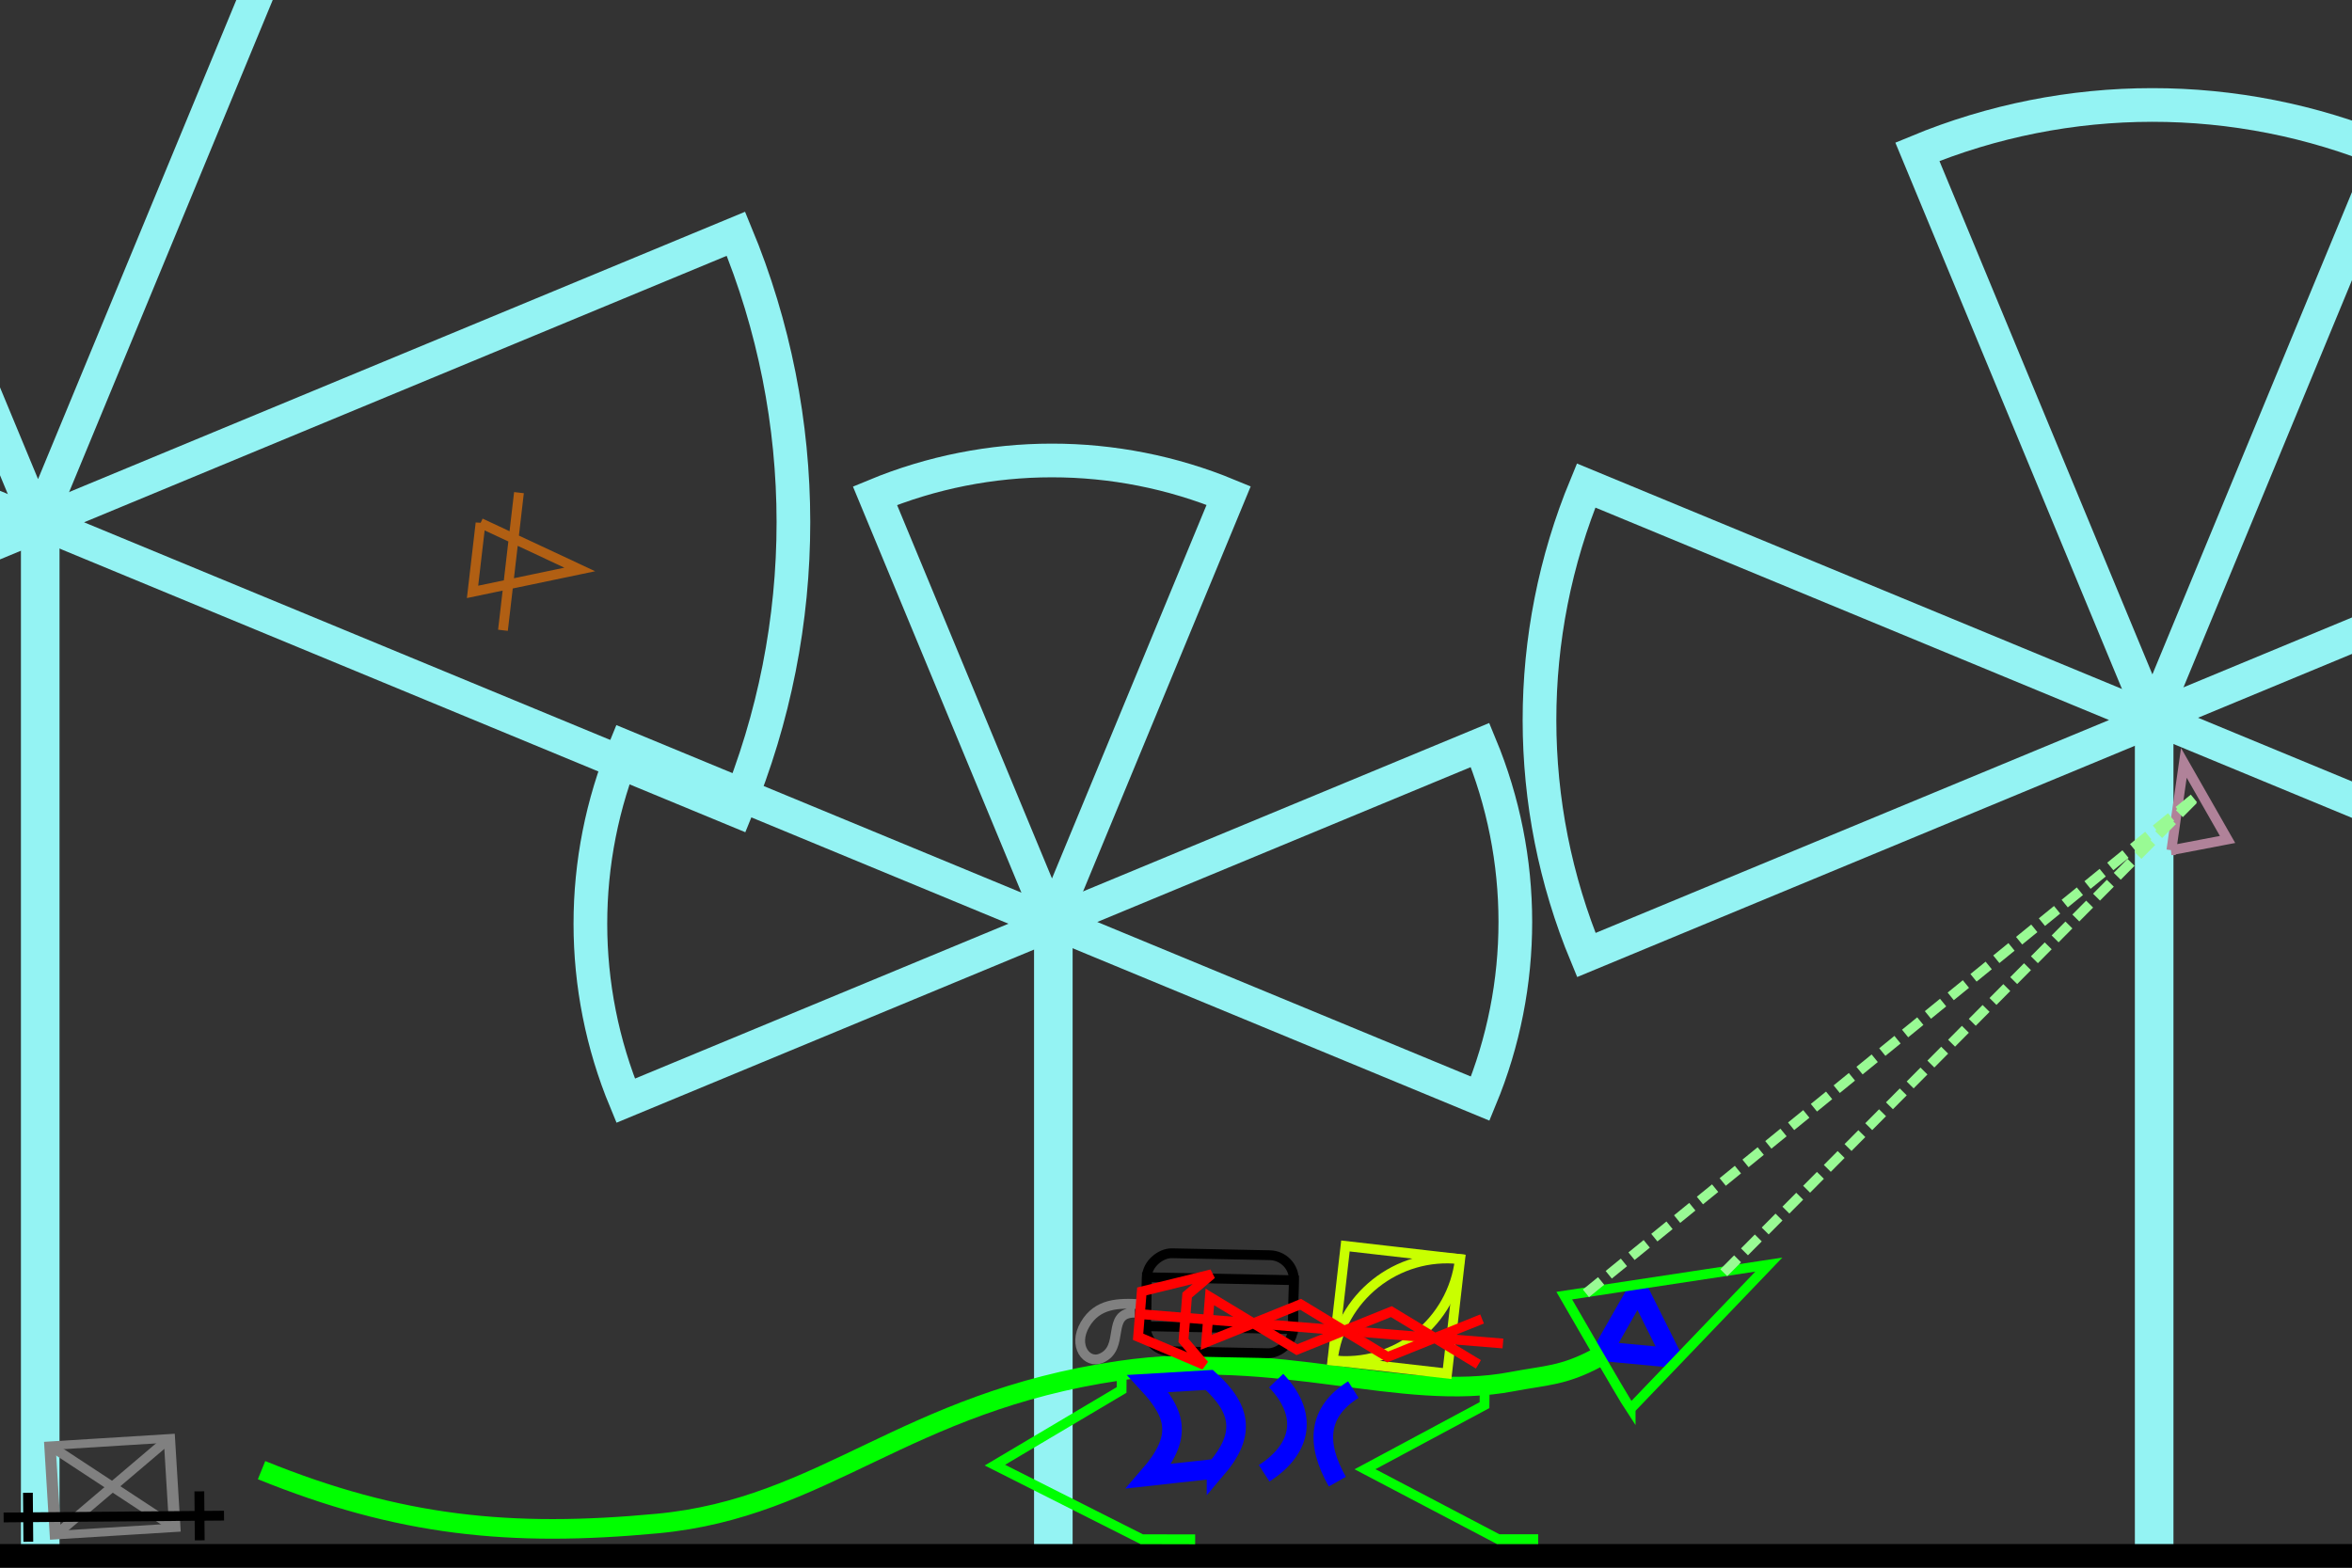 <?xml version="1.0" encoding="UTF-8" standalone="no"?>
<!-- Created with Inkscape (http://www.inkscape.org/) -->

<svg
   xmlns:dc="http://purl.org/dc/elements/1.1/"
   xmlns:cc="http://creativecommons.org/ns#"
   xmlns:rdf="http://www.w3.org/1999/02/22-rdf-syntax-ns#"
   xmlns:svg="http://www.w3.org/2000/svg"
   xmlns="http://www.w3.org/2000/svg"
   xmlns:sodipodi="http://sodipodi.sourceforge.net/DTD/sodipodi-0.dtd"
   xmlns:inkscape="http://www.inkscape.org/namespaces/inkscape"
   width="480"
   height="320"
   id="svg2"
   version="1.1"
   inkscape:version="0.47 r22583"
   sodipodi:docname="itnas022.svg"
   inkscape:export-xdpi="90"
   inkscape:export-ydpi="90"
   sodipodi:version="0.32"
   inkscape:output_extension="org.inkscape.output.svg.inkscape"
   inkscape:export-filename="D:\My Documents\ITNAS\itnas022.png">
  <rect width="100%" height="100%" fill="#333333" stroke="none"/>
  <defs
     id="defs4" />
  <sodipodi:namedview
     id="base"
     pagecolor="#ffffff"
     bordercolor="#666666"
     borderopacity="1.0"
     inkscape:pageopacity="1"
     inkscape:pageshadow="2"
     inkscape:zoom="2.8284271"
     inkscape:cx="290.6963"
     inkscape:cy="89.759357"
     inkscape:document-units="px"
     inkscape:current-layer="layer1"
     showgrid="false"
     inkscape:snap-nodes="true"
     inkscape:snap-global="false"
     inkscape:snap-grids="true"
     showguides="true"
     inkscape:window-width="1280"
     inkscape:window-height="774"
     inkscape:window-x="-4"
     inkscape:window-y="-4"
     inkscape:window-maximized="1">
    <inkscape:grid
       empspacing="5"
       visible="true"
       enabled="true"
       snapvisiblegridlinesonly="true"
       type="xygrid"
       id="grid2816" />
  </sodipodi:namedview>
  <g
     inkscape:label="Layer 1"
     inkscape:groupmode="layer"
     id="layer1"
     transform="translate(0,0)">
    <g
       id="g2624"
       transform="matrix(3.93,0,0,3.93,-70.12,-292.742)">
      <path
         sodipodi:end="0.78539816"
         sodipodi:start="0"
         transform="matrix(0.774,-0.321,0.321,0.774,-31.006,110.125)"
         d="m 137.179,60.845 c 0,7.595 -3.017,14.879 -8.388,20.25 l -20.25,-20.25 z"
         sodipodi:ry="28.637825"
         sodipodi:rx="28.637825"
         sodipodi:cy="60.845364"
         sodipodi:cx="108.54089"
         id="path2813"
         style="fill:none;stroke:#94f3f3;stroke-width:2.088;stroke-linecap:butt;stroke-linejoin:miter;stroke-miterlimit:4;stroke-opacity:1;stroke-dasharray:none;stroke-dashoffset:0;marker:none;visibility:visible;display:inline;overflow:visible;enable-background:accumulate"
         sodipodi:type="arc" />
      <path
         sodipodi:end="0.78539816"
         sodipodi:start="0"
         transform="matrix(-0.774,0.321,-0.321,-0.774,176.039,134.718)"
         d="m 137.179,60.845 c 0,7.595 -3.017,14.879 -8.388,20.25 l -20.25,-20.25 z"
         sodipodi:ry="28.637825"
         sodipodi:rx="28.637825"
         sodipodi:cy="60.845364"
         sodipodi:cx="108.54089"
         id="path2813-82"
         style="fill:none;stroke:#94f3f3;stroke-width:2.088;stroke-linecap:butt;stroke-linejoin:miter;stroke-miterlimit:4;stroke-opacity:1;stroke-dasharray:none;stroke-dashoffset:0;marker:none;visibility:visible;display:inline;overflow:visible;enable-background:accumulate"
         sodipodi:type="arc" />
      <path
         sodipodi:end="0.78539816"
         sodipodi:start="0"
         transform="matrix(-0.321,-0.774,0.774,-0.321,60.22,225.944)"
         d="m 137.179,60.845 c 0,7.595 -3.017,14.879 -8.388,20.25 l -20.25,-20.25 z"
         sodipodi:ry="28.637825"
         sodipodi:rx="28.637825"
         sodipodi:cy="60.845364"
         sodipodi:cx="108.54089"
         id="path2813-82-7"
         style="fill:none;stroke:#94f3f3;stroke-width:2.088;stroke-linecap:butt;stroke-linejoin:miter;stroke-miterlimit:4;stroke-opacity:1;stroke-dasharray:none;stroke-dashoffset:0;marker:none;visibility:visible;display:inline;overflow:visible;enable-background:accumulate"
         sodipodi:type="arc" />
      <path
         id="path2611"
         d="m 72.541,121.387 0,33.642"
         style="fill:none;stroke:#94f3f3;stroke-width:2.003;stroke-linecap:butt;stroke-linejoin:miter;stroke-miterlimit:4;stroke-opacity:1;stroke-dasharray:none;stroke-dashoffset:0;marker:none;visibility:visible;display:inline;overflow:visible;enable-background:accumulate" />
    </g>
    <g
       transform="matrix(5.218,0,0,5.218,61.107,-492.053)"
       id="g2638">
      <path
         sodipodi:type="arc"
         style="fill:none;stroke:#94f3f3;stroke-width:1.572;stroke-linecap:butt;stroke-linejoin:miter;stroke-miterlimit:4;stroke-opacity:1;stroke-dasharray:none;stroke-dashoffset:0;marker:none;visibility:visible;display:inline;overflow:visible;enable-background:accumulate"
         id="path2640"
         sodipodi:cx="108.54089"
         sodipodi:cy="60.845364"
         sodipodi:rx="28.637825"
         sodipodi:ry="28.637825"
         d="m 137.179,60.845 c 0,7.595 -3.017,14.879 -8.388,20.25 l -20.25,-20.25 z"
         transform="matrix(0.774,-0.321,0.321,0.774,-31.006,110.125)"
         sodipodi:start="0"
         sodipodi:end="0.78539816" />
      <path
         sodipodi:type="arc"
         style="fill:none;stroke:#94f3f3;stroke-width:1.572;stroke-linecap:butt;stroke-linejoin:miter;stroke-miterlimit:4;stroke-opacity:1;stroke-dasharray:none;stroke-dashoffset:0;marker:none;visibility:visible;display:inline;overflow:visible;enable-background:accumulate"
         id="path2642"
         sodipodi:cx="108.54089"
         sodipodi:cy="60.845364"
         sodipodi:rx="28.637825"
         sodipodi:ry="28.637825"
         d="m 137.179,60.845 c 0,7.595 -3.017,14.879 -8.388,20.25 l -20.25,-20.25 z"
         transform="matrix(-0.774,0.321,-0.321,-0.774,176.039,134.718)"
         sodipodi:start="0"
         sodipodi:end="0.78539816" />
      <path
         sodipodi:type="arc"
         style="fill:none;stroke:#94f3f3;stroke-width:1.572;stroke-linecap:butt;stroke-linejoin:miter;stroke-miterlimit:4;stroke-opacity:1;stroke-dasharray:none;stroke-dashoffset:0;marker:none;visibility:visible;display:inline;overflow:visible;enable-background:accumulate"
         id="path2644"
         sodipodi:cx="108.54089"
         sodipodi:cy="60.845364"
         sodipodi:rx="28.637825"
         sodipodi:ry="28.637825"
         d="m 137.179,60.845 c 0,7.595 -3.017,14.879 -8.388,20.25 l -20.25,-20.25 z"
         transform="matrix(-0.321,-0.774,0.774,-0.321,60.22,225.944)"
         sodipodi:start="0"
         sodipodi:end="0.78539816" />
      <path
         style="fill:none;stroke:#94f3f3;stroke-width:1.509;stroke-linecap:butt;stroke-linejoin:miter;stroke-miterlimit:4;stroke-opacity:1;stroke-dasharray:none;stroke-dashoffset:0;marker:none;visibility:visible;display:inline;overflow:visible;enable-background:accumulate"
         d="m 72.541,121.387 0,33.642"
         id="path2646" />
    </g>
    <g
       id="g3644"
       transform="matrix(6.407,0,0,6.407,-456.561,-677.456)">
      <path
         sodipodi:end="0.78539816"
         sodipodi:start="0"
         transform="matrix(0.774,-0.321,0.321,0.774,-31.006,110.125)"
         d="m 137.179,60.845 c 0,7.595 -3.017,14.879 -8.388,20.25 l -20.25,-20.25 z"
         sodipodi:ry="28.637825"
         sodipodi:rx="28.637825"
         sodipodi:cy="60.845364"
         sodipodi:cx="108.54089"
         id="path3646"
         style="fill:none;stroke:#94f3f3;stroke-width:1.28;stroke-linecap:butt;stroke-linejoin:miter;stroke-miterlimit:4;stroke-opacity:1;stroke-dasharray:none;stroke-dashoffset:0;marker:none;visibility:visible;display:inline;overflow:visible;enable-background:accumulate"
         sodipodi:type="arc" />
      <path
         sodipodi:end="0.78539816"
         sodipodi:start="0"
         transform="matrix(-0.774,0.321,-0.321,-0.774,176.039,134.718)"
         d="m 137.179,60.845 c 0,7.595 -3.017,14.879 -8.388,20.25 l -20.25,-20.25 z"
         sodipodi:ry="28.637825"
         sodipodi:rx="28.637825"
         sodipodi:cy="60.845364"
         sodipodi:cx="108.54089"
         id="path3648"
         style="fill:none;stroke:#94f3f3;stroke-width:1.28;stroke-linecap:butt;stroke-linejoin:miter;stroke-miterlimit:4;stroke-opacity:1;stroke-dasharray:none;stroke-dashoffset:0;marker:none;visibility:visible;display:inline;overflow:visible;enable-background:accumulate"
         sodipodi:type="arc" />
      <path
         sodipodi:end="0.78539816"
         sodipodi:start="0"
         transform="matrix(-0.321,-0.774,0.774,-0.321,60.22,225.944)"
         d="m 137.179,60.845 c 0,7.595 -3.017,14.879 -8.388,20.25 l -20.25,-20.25 z"
         sodipodi:ry="28.637825"
         sodipodi:rx="28.637825"
         sodipodi:cy="60.845364"
         sodipodi:cx="108.54089"
         id="path3650"
         style="fill:none;stroke:#94f3f3;stroke-width:1.28;stroke-linecap:butt;stroke-linejoin:miter;stroke-miterlimit:4;stroke-opacity:1;stroke-dasharray:none;stroke-dashoffset:0;marker:none;visibility:visible;display:inline;overflow:visible;enable-background:accumulate"
         sodipodi:type="arc" />
      <path
         id="path3652"
         d="m 72.541,121.387 0,33.642"
         style="fill:none;stroke:#94f3f3;stroke-width:1.229;stroke-linecap:butt;stroke-linejoin:miter;stroke-miterlimit:4;stroke-opacity:1;stroke-dasharray:none;stroke-dashoffset:0;marker:none;visibility:visible;display:inline;overflow:visible;enable-background:accumulate" />
    </g>
    <path
       style="fill:none;stroke:#000000;stroke-width:6;stroke-linecap:butt;stroke-linejoin:miter;stroke-miterlimit:4;stroke-opacity:1;stroke-dasharray:none"
       d="m -4.53,318.179 492,0"
       id="path2650" />
    <path
       id="path3765"
       style="fill:none;stroke:#b15f13;stroke-width:2;stroke-linecap:butt;stroke-linejoin:miter;stroke-miterlimit:4;stroke-opacity:1;stroke-dasharray:none"
       d="m 105.911,100.56 -3.266,28.095 m -4.574,-21.888 20.255,9.473 -21.888,4.574 1.633,-14.048 z" />
    <path
       style="fill:none;stroke:#b08299;stroke-width:2;stroke-linecap:butt;stroke-linejoin:miter;stroke-miterlimit:4;stroke-opacity:1;stroke-dasharray:none"
       d="m 443.14,173.545 11.464,-2.193 -8.917,-15.631 -2.546,17.824 z"
       id="path3748"
       sodipodi:nodetypes="cccc" />
    <g
       id="g10703-1"
       transform="matrix(-2.437,0.151,-0.111,-1.825,222.217,1770.115)"
       style="stroke:#808080;stroke-width:0.947;stroke-miterlimit:4;stroke-opacity:1;stroke-dasharray:none">
      <rect
         transform="translate(0,732.362)"
         y="70"
         x="40"
         height="10"
         width="10"
         id="rect10695-6"
         style="color:#000000;fill:none;stroke:#808080;stroke-width:0.947;stroke-linecap:butt;stroke-linejoin:miter;stroke-miterlimit:4;stroke-opacity:1;stroke-dasharray:none;stroke-dashoffset:0;marker:none;visibility:visible;display:inline;overflow:visible;enable-background:accumulate" />
      <path
         sodipodi:nodetypes="cc"
         transform="translate(0,732.362)"
         id="path10699-8"
         d="M 40,70 50,80"
         style="fill:none;stroke:#808080;stroke-width:0.947;stroke-linecap:butt;stroke-linejoin:miter;stroke-miterlimit:4;stroke-opacity:1;stroke-dasharray:none" />
      <path
         sodipodi:nodetypes="cc"
         transform="translate(0,732.362)"
         id="path10701-5"
         d="M 50,70 40,80"
         style="fill:none;stroke:#808080;stroke-width:0.947;stroke-linecap:butt;stroke-linejoin:miter;stroke-miterlimit:4;stroke-opacity:1;stroke-dasharray:none" />
    </g>
    <path
       style="fill:none;stroke:#00ff00;stroke-width:4;stroke-linecap:butt;stroke-linejoin:miter;stroke-miterlimit:4;stroke-opacity:1;stroke-dasharray:none;marker-start:none;marker-mid:none;marker-end:none"
       d="m 325.831,277.222 c -6.83,3.647 -10.429,3.494 -17.222,4.793 -22.864,4.372 -47.364,-7.04 -80.19,-2.22 -43.966,6.456 -60.114,27.981 -94.254,31.191 -30.049,2.825 -52.662,0.509 -80.784,-10.896"
       id="path2826-1-1-1"
       sodipodi:nodetypes="cssss" />
    <g
       transform="matrix(0.967,-0.254,0.254,0.967,-251.624,-491.849)"
       id="g10714-7"
       style="stroke-width:2;stroke-miterlimit:4;stroke-dasharray:none"
       inkscape:transform-center-x="-0.48497635"
       inkscape:transform-center-y="8.1345487">
      <g
         id="g10719-6"
         transform="matrix(0.246,-0.969,0.969,0.246,-762.871,743.941)"
         style="stroke-width:2;stroke-miterlimit:4;stroke-dasharray:none">
        <path
           style="fill:none;stroke:#000000;stroke-width:2;stroke-linecap:butt;stroke-linejoin:miter;stroke-miterlimit:4;stroke-opacity:1;stroke-dasharray:none"
           d="m 105,802.362 0,45"
           id="path10708-1"
           sodipodi:nodetypes="cc" />
        <path
           style="fill:none;stroke:#000000;stroke-width:2;stroke-linecap:butt;stroke-linejoin:miter;stroke-miterlimit:4;stroke-opacity:1;stroke-dasharray:none"
           d="m 100,842.362 10,0"
           id="path10710-8" />
        <path
           style="fill:none;stroke:#000000;stroke-width:2;stroke-linecap:butt;stroke-linejoin:miter;stroke-miterlimit:4;stroke-opacity:1;stroke-dasharray:none"
           d="m 100,807.362 10,0"
           id="path10712-9"
           sodipodi:nodetypes="cc" />
      </g>
    </g>
    <g
       transform="matrix(-0.969,-0.248,0.248,-0.969,681.916,1114.526)"
       id="g2952-7"
       inkscape:transform-center-x="-14.484669"
       inkscape:transform-center-y="-3.398359">
      <path
         sodipodi:nodetypes="cccc"
         id="rect10452-0-1-9"
         d="m 537.503,726.585 c 0,0 10.223,11.835 10.223,11.835 l 3.857,-14.058 -14.079,2.224 z"
         style="fill:none;stroke:#0000ff;stroke-width:4;stroke-linecap:butt;stroke-linejoin:bevel;stroke-miterlimit:4;stroke-opacity:1;stroke-dasharray:none" />
      <path
         sodipodi:nodetypes="cccc"
         d="m 543.141,714.401 c 0,0 -20.02,35.508 -20.02,35.508 l 38.869,-16.489 c 0,0 -16.471,-16.874 -18.849,-19.02 z"
         style="fill:none;stroke:#00ff00;stroke-width:2;stroke-linecap:butt;stroke-linejoin:miter;stroke-miterlimit:4;stroke-opacity:1;stroke-dasharray:none"
         id="path10399-9-4-1" />
    </g>
    <path
       sodipodi:nodetypes="csccc"
       d="m 228.921,279.684 c 0,0 -0.025,4.037 -0.025,4.037 0,0 -25.853,15.346 -25.853,15.346 0,0 29.96,15.118 29.96,15.118 0,0 10.909,0.025 10.909,0.025"
       style="fill:none;stroke:#00ff00;stroke-width:2px;stroke-linecap:butt;stroke-linejoin:miter;stroke-opacity:1"
       id="path10436-7-5-1"
       inkscape:transform-center-y="-8.7330961"
       inkscape:transform-center-x="-0.64810267" />
    <path
       sodipodi:nodetypes="ccccc"
       d="m 303.01,282.405 c 0,0 -0.05,4.415 -0.05,4.415 0,0 -24.388,13.084 -24.388,13.084 l 27.187,14.277 8.16,-0.004"
       style="fill:none;stroke:#00ff00;stroke-width:2px;stroke-linecap:butt;stroke-linejoin:miter;stroke-opacity:1"
       id="path10402-6-4-7-7"
       inkscape:transform-center-x="-1.8864"
       inkscape:transform-center-y="-9.3161948" />
    <g
       id="g10748-5"
       style="stroke-width:2;stroke-miterlimit:4;stroke-dasharray:none"
       transform="matrix(0.934,0.107,-0.107,0.934,164.722,-479.643)">
      <path
         sodipodi:end="1.5707963"
         sodipodi:start="0"
         transform="matrix(0.985,0,0,1.01,13.005,726.756)"
         d="M 220.25,35.25 C 220.25,48.919 208.889,60 194.875,60 l 0,-24.75 z"
         sodipodi:ry="24.75"
         sodipodi:rx="25.375"
         sodipodi:cy="35.25"
         sodipodi:cx="194.875"
         id="path10724-4"
         style="color:#000000;fill:none;stroke:#c9ff00;stroke-width:2.133;stroke-linecap:butt;stroke-linejoin:miter;stroke-miterlimit:4;stroke-opacity:1;stroke-dasharray:none;stroke-dashoffset:0;marker:none;visibility:visible;display:inline;overflow:visible;enable-background:accumulate"
         sodipodi:type="arc" />
      <path
         sodipodi:end="1.5707963"
         sodipodi:start="0"
         transform="matrix(-0.985,0,0,-1.01,421.995,822.968)"
         d="M 220.25,35.25 C 220.25,48.919 208.889,60 194.875,60 l 0,-24.75 z"
         sodipodi:ry="24.75"
         sodipodi:rx="25.375"
         sodipodi:cy="35.25"
         sodipodi:cx="194.875"
         id="path10724-1-3"
         style="color:#000000;fill:none;stroke:#c9ff00;stroke-width:2.133;stroke-linecap:butt;stroke-linejoin:miter;stroke-miterlimit:4;stroke-opacity:1;stroke-dasharray:none;stroke-dashoffset:0;marker:none;visibility:visible;display:inline;overflow:visible;enable-background:accumulate"
         sodipodi:type="arc" />
    </g>
    <path
       style="fill:none;stroke:#808080;stroke-width:2;stroke-linecap:butt;stroke-linejoin:miter;stroke-miterlimit:4;stroke-opacity:1;stroke-dasharray:none"
       d="m 231.564,267.941 c -5.956,0.009 -1.828,7.214 -6.882,9.326 -2.866,1.198 -5.819,-2.527 -3.257,-6.904 2.53,-4.322 6.814,-4.454 11.53,-4.119"
       id="path3646-7"
       sodipodi:nodetypes="cssc" />
    <g
       id="g10654-4-4"
       style="stroke-width:2;stroke-miterlimit:4;stroke-dasharray:none"
       transform="matrix(0.02,-1,1,0.02,-749.008,526.168)">
      <rect
         ry="5"
         transform="translate(0,732.362)"
         y="245"
         x="270"
         height="30"
         width="20"
         id="rect10652-9-1"
         style="color:#000000;fill:none;stroke:#000000;stroke-width:2;stroke-linecap:butt;stroke-linejoin:miter;stroke-miterlimit:4;stroke-opacity:1;stroke-dasharray:none;stroke-dashoffset:0;marker:none;visibility:visible;display:inline;overflow:visible;enable-background:accumulate" />
      <rect
         transform="translate(0,732.362)"
         y="245"
         x="275"
         height="30"
         width="10"
         id="rect10650-0-1"
         style="color:#000000;fill:none;stroke:#000000;stroke-width:2;stroke-linecap:butt;stroke-linejoin:miter;stroke-miterlimit:4;stroke-opacity:1;stroke-dasharray:none;stroke-dashoffset:0;marker:none;visibility:visible;display:inline;overflow:visible;enable-background:accumulate" />
    </g>
    <g
       id="g10690-4-3"
       transform="matrix(-0.926,-0.075,0.075,-0.926,337.27,1047.874)"
       style="stroke:#ff0101;stroke-width:2.152;stroke-miterlimit:4;stroke-opacity:1;stroke-dasharray:none">
      <path
         sodipodi:nodetypes="cc"
         id="path10669-8-8"
         d="m 100,827.362 80,0"
         style="fill:none;stroke:#ff0101;stroke-width:2.152;stroke-linecap:butt;stroke-linejoin:miter;stroke-miterlimit:4;stroke-opacity:1;stroke-dasharray:none" />
      <path
         sodipodi:nodetypes="cccccccc"
         transform="translate(0,732.362)"
         id="path10673-8-7"
         d="m 105,100 20,-10 20,10 20,-10 0,10 -20,-10 -20,10 -20,-10"
         style="fill:none;stroke:#ff0101;stroke-width:2.152;stroke-linecap:butt;stroke-linejoin:miter;stroke-miterlimit:4;stroke-opacity:1;stroke-dasharray:none" />
      <path
         sodipodi:nodetypes="ccccccc"
         id="rect10675-2-4"
         d="m 165,817.362 15,5 0,10 -15,5 5,-5 0,-10 -5,-5 z"
         style="color:#000000;fill:none;stroke:#ff0101;stroke-width:2.152;stroke-linecap:butt;stroke-linejoin:miter;stroke-miterlimit:4;stroke-opacity:1;stroke-dasharray:none;stroke-dashoffset:0;marker:none;visibility:visible;display:inline;overflow:visible;enable-background:accumulate" />
    </g>
    <path
       sodipodi:nodetypes="cc"
       id="rect10452-1-7"
       d="m 272.927,302.437 c -4.428,-7.797 -3.987,-14.219 3.261,-18.791"
       style="fill:none;stroke:#0000ff;stroke-width:4;stroke-linecap:butt;stroke-linejoin:miter;stroke-miterlimit:4;stroke-opacity:1;stroke-dasharray:none" />
    <path
       sodipodi:nodetypes="cc"
       id="rect10452-1-4-4"
       d="m 257.991,300.733 c 7.939,-5.13 8.889,-12.187 2.448,-18.914"
       style="fill:none;stroke:#0000ff;stroke-width:4;stroke-linecap:butt;stroke-linejoin:miter;stroke-miterlimit:4;stroke-opacity:1;stroke-dasharray:none" />
    <path
       id="rect10452-1-8-0"
       style="fill:none;stroke:#0000ff;stroke-width:4;stroke-linecap:butt;stroke-linejoin:miter;stroke-miterlimit:4;stroke-opacity:1;stroke-dasharray:none"
       d="m 248.273,299.779 -13.764,1.523 c 6.839,-7.866 5.677,-12.513 -0.216,-18.888 l 12.495,-0.74 c 6.875,6.175 7.169,11.434 1.485,18.106 z"
       sodipodi:nodetypes="ccccc" />
    <path
       id="path4154-1-7-2"
       style="fill:none;stroke:#99fa94;stroke-width:2;stroke-linecap:butt;stroke-linejoin:bevel;stroke-miterlimit:4;stroke-opacity:1;stroke-dasharray:4, 2;stroke-dashoffset:0"
       d="M 351.791,259.789 448.396,162.438 323.527,264.106"
       sodipodi:nodetypes="ccc" />
  </g>
</svg>
